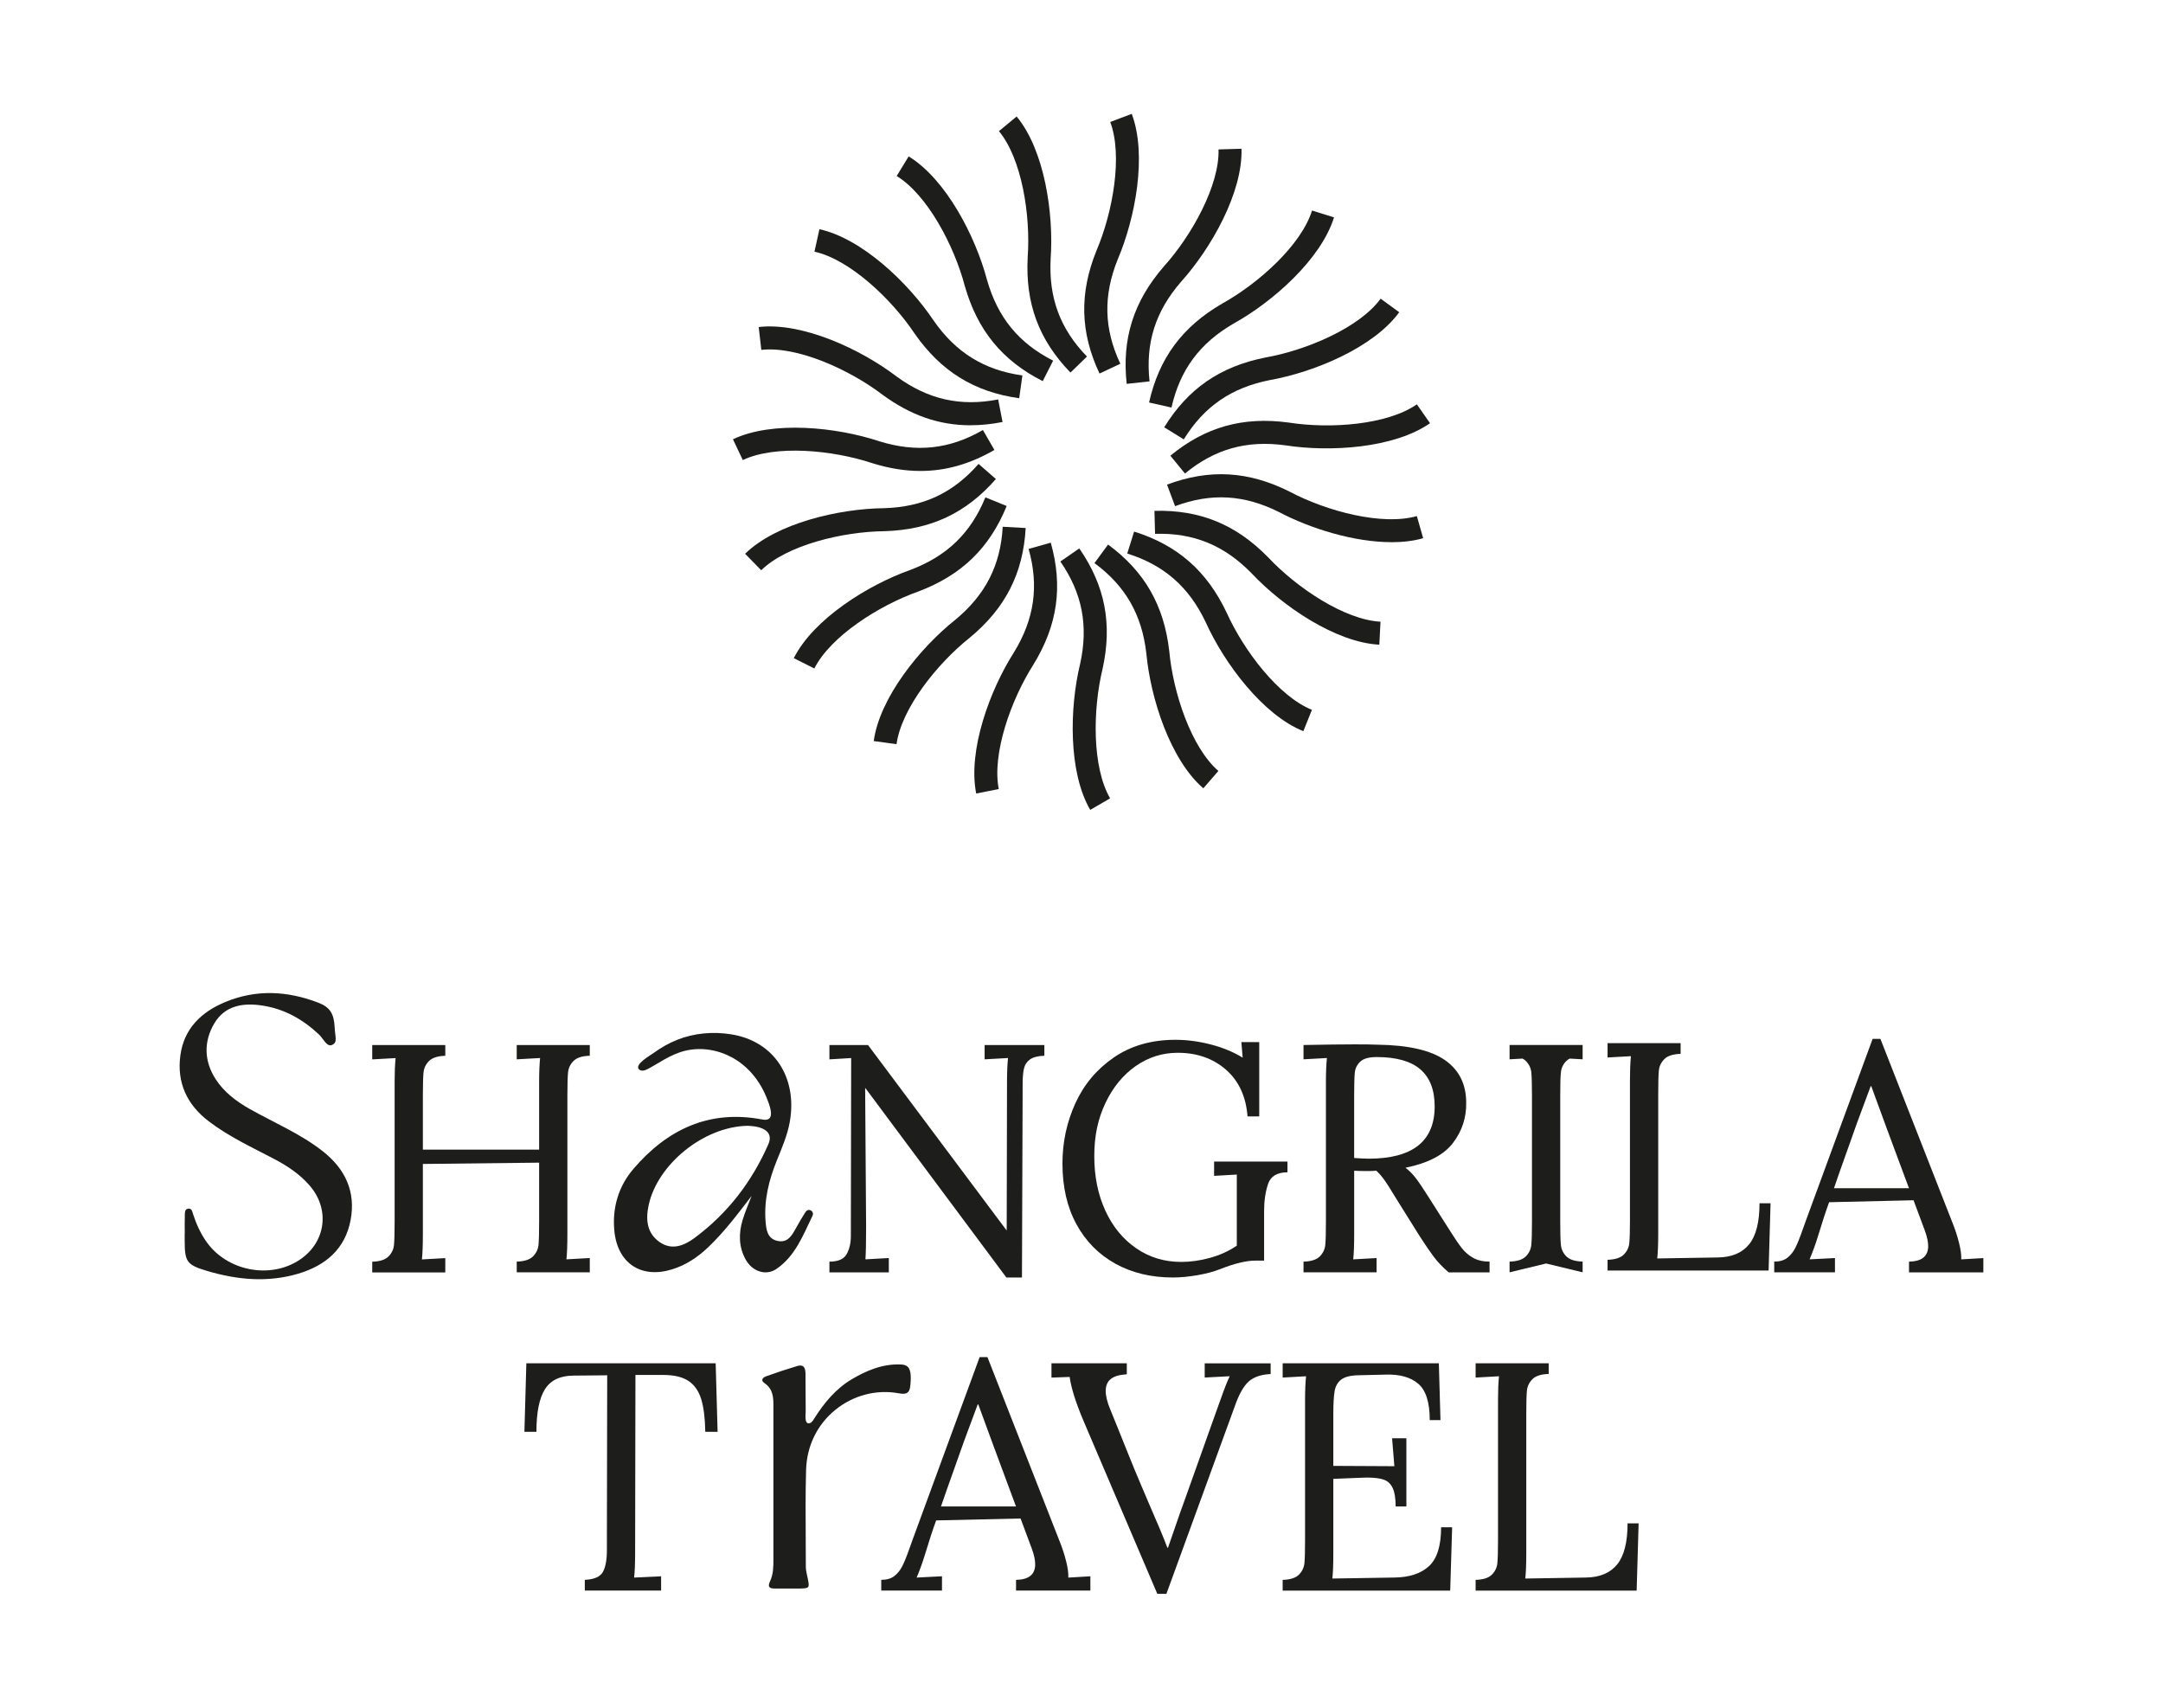 <svg width="76" height="60" viewBox="0 0 76 60" fill="none" xmlns="http://www.w3.org/2000/svg">
<path d="M37.613 13.09C36.502 11.946 36.024 10.659 36.109 9.04C36.216 7.567 35.903 5.577 35.099 4.608L35.721 4.093C36.704 5.279 37.029 7.515 36.916 9.091C36.843 10.461 37.248 11.556 38.192 12.527L37.612 13.09H37.613Z" fill="#1D1D1B"/>
<path d="M36.637 13.391C35.215 12.669 34.345 11.607 33.9 10.049C33.523 8.621 32.58 6.84 31.506 6.185L31.927 5.495C33.242 6.299 34.276 8.308 34.68 9.834C35.056 11.155 35.795 12.058 37.003 12.671L36.637 13.392V13.391Z" fill="#1D1D1B"/>
<path d="M35.811 13.992C34.231 13.771 33.063 13.049 32.136 11.719C31.316 10.492 29.847 9.114 28.617 8.842L28.792 8.053C30.296 8.385 31.926 9.95 32.804 11.263C33.589 12.389 34.581 13.004 35.923 13.191L35.811 13.991V13.992Z" fill="#1D1D1B"/>
<path d="M34.099 14.942C32.997 14.942 31.996 14.592 31.012 13.871C29.838 12.977 28.001 12.152 26.75 12.293L26.658 11.49C28.19 11.314 30.239 12.266 31.496 13.223C32.604 14.034 33.741 14.293 35.072 14.034L35.226 14.827C34.838 14.903 34.463 14.941 34.099 14.941L34.099 14.942Z" fill="#1D1D1B"/>
<path d="M32.343 16.547C31.796 16.547 31.233 16.456 30.645 16.272C29.244 15.808 27.238 15.622 26.1 16.164L25.753 15.434C27.144 14.772 29.392 15.005 30.892 15.503C32.203 15.91 33.364 15.785 34.536 15.109L34.94 15.809C34.083 16.303 33.233 16.547 32.343 16.547V16.547Z" fill="#1D1D1B"/>
<path d="M26.746 20.035L26.18 19.457C27.282 18.38 29.483 17.871 31.063 17.855C32.435 17.814 33.492 17.32 34.383 16.299L34.992 16.83C33.943 18.032 32.7 18.614 31.079 18.663C29.604 18.678 27.646 19.154 26.746 20.036L26.746 20.035Z" fill="#1D1D1B"/>
<path d="M28.613 23.487L27.891 23.124C28.583 21.747 30.5 20.551 31.988 20.023C33.273 19.539 34.112 18.728 34.623 17.474L35.371 17.778C34.769 19.256 33.783 20.21 32.266 20.782C30.875 21.276 29.178 22.362 28.613 23.487Z" fill="#1D1D1B"/>
<path d="M31.501 26.146L30.7 26.037C30.907 24.511 32.332 22.756 33.569 21.773C34.626 20.898 35.157 19.859 35.232 18.507L36.039 18.552C35.949 20.145 35.326 21.368 34.077 22.402C32.922 23.32 31.67 24.899 31.501 26.147V26.146Z" fill="#1D1D1B"/>
<path d="M34.3 27.88C34 26.369 34.779 24.247 35.629 22.916C36.345 21.746 36.509 20.59 36.142 19.286L36.92 19.066C37.353 20.602 37.16 21.962 36.314 23.344C35.52 24.588 34.849 26.488 35.093 27.723L34.3 27.88Z" fill="#1D1D1B"/>
<path d="M38.306 28.454C37.532 27.122 37.579 24.863 37.951 23.328C38.248 21.988 38.028 20.842 37.257 19.728L37.922 19.268C38.83 20.58 39.09 21.928 38.738 23.511C38.391 24.945 38.372 26.96 39.005 28.049L38.306 28.455V28.454Z" fill="#1D1D1B"/>
<path d="M42.28 27.697C41.116 26.689 40.427 24.537 40.279 22.964C40.125 21.599 39.545 20.587 38.455 19.784L38.934 19.133C40.218 20.079 40.901 21.27 41.084 22.881C41.221 24.351 41.858 26.262 42.81 27.087L42.28 27.697Z" fill="#1D1D1B"/>
<path d="M45.795 25.69C44.366 25.114 43.015 23.302 42.365 21.863C41.777 20.622 40.899 19.853 39.607 19.448L39.849 18.677C41.371 19.154 42.404 20.059 43.099 21.523C43.706 22.869 44.929 24.469 46.096 24.94L45.795 25.69Z" fill="#1D1D1B"/>
<path d="M48.464 22.651C46.925 22.57 45.06 21.295 43.978 20.144C43.019 19.162 41.943 18.715 40.585 18.756L40.563 17.948C42.16 17.907 43.428 18.425 44.561 19.585C45.572 20.66 47.248 21.778 48.506 21.843L48.464 22.651H48.464Z" fill="#1D1D1B"/>
<path d="M48.892 19.049C47.564 19.049 46.024 18.562 44.948 17.995C43.722 17.378 42.556 17.31 41.288 17.784L41.005 17.027C42.499 16.468 43.871 16.548 45.319 17.277C46.624 17.966 48.572 18.479 49.783 18.132L50.005 18.909C49.665 19.007 49.288 19.05 48.892 19.05V19.049Z" fill="#1D1D1B"/>
<path d="M41.635 16.636L41.122 16.011C42.354 14.998 43.678 14.629 45.283 14.847C46.742 15.076 48.751 14.927 49.783 14.206L50.246 14.869C48.982 15.751 46.727 15.89 45.166 15.647C43.806 15.46 42.682 15.775 41.636 16.636H41.635Z" fill="#1D1D1B"/>
<path d="M41.594 15.437L40.906 15.013C41.742 13.655 42.872 12.876 44.463 12.561C45.916 12.303 47.768 11.511 48.511 10.494L49.164 10.97C48.255 12.215 46.167 13.079 44.612 13.355C43.266 13.622 42.304 14.283 41.594 15.437V15.437Z" fill="#1D1D1B"/>
<path d="M41.162 14.319L40.374 14.141C40.724 12.585 41.54 11.481 42.942 10.667C44.233 9.951 45.727 8.601 46.1 7.397L46.872 7.637C46.416 9.109 44.722 10.604 43.341 11.37C42.154 12.059 41.459 12.997 41.162 14.319Z" fill="#1D1D1B"/>
<path d="M39.588 13.488C39.414 11.902 39.828 10.593 40.889 9.367C41.878 8.271 42.852 6.509 42.815 5.25L43.622 5.226C43.669 6.765 42.552 8.73 41.495 9.903C40.596 10.94 40.244 12.053 40.391 13.399L39.587 13.487L39.588 13.488Z" fill="#1D1D1B"/>
<path d="M38.633 13.124C37.954 11.681 37.919 10.308 38.526 8.806C39.105 7.447 39.454 5.463 39.01 4.286L39.765 4C40.31 5.441 39.892 7.662 39.272 9.115C38.759 10.388 38.787 11.555 39.364 12.78L38.633 13.124Z" fill="#1D1D1B"/>
<path d="M18.494 47.898L18.426 50.305H18.848C18.848 49.62 18.949 49.12 19.151 48.804C19.352 48.489 19.689 48.331 20.16 48.331L21.335 48.32L21.324 54.104V54.458C21.324 54.808 21.276 55.066 21.181 55.234C21.086 55.401 20.875 55.492 20.548 55.507V55.884H23.229V55.382L22.281 55.427C22.304 55.23 22.316 54.93 22.316 54.526L22.327 48.308H23.297C23.685 48.308 23.984 48.379 24.193 48.52C24.402 48.66 24.55 48.874 24.638 49.158C24.725 49.443 24.773 49.825 24.781 50.305H25.214L25.146 47.898H18.494Z" fill="#1D1D1B"/>
<path d="M37.456 54.84C37.395 54.6 37.322 54.378 37.239 54.172L34.695 47.681H34.421L32.071 54.081L31.957 54.4C31.858 54.682 31.772 54.892 31.7 55.033C31.628 55.174 31.535 55.288 31.421 55.375C31.307 55.463 31.154 55.507 30.964 55.507V55.884H33.098V55.381L32.208 55.427C32.322 55.154 32.417 54.891 32.493 54.64C32.645 54.138 32.778 53.731 32.893 53.419L35.859 53.351L36.259 54.423C36.335 54.636 36.373 54.816 36.373 54.96C36.373 55.318 36.149 55.5 35.7 55.508V55.884H38.312V55.382L37.537 55.428C37.544 55.276 37.518 55.08 37.457 54.84L37.456 54.84ZM33.063 52.928L33.257 52.369L33.873 50.635L34.352 49.346H34.375L34.889 50.749L35.698 52.928H33.063V52.928Z" fill="#1D1D1B"/>
<path d="M42.329 48.399L43.208 48.353C43.132 48.505 43.021 48.787 42.876 49.198L42.614 49.928L41.61 52.747L41.462 53.157L41.039 54.378H41.017C40.895 54.051 40.686 53.549 40.389 52.872L40.093 52.176C39.956 51.856 39.809 51.503 39.654 51.115C39.498 50.727 39.382 50.438 39.306 50.248L39.01 49.518C38.903 49.26 38.85 49.043 38.85 48.868C38.85 48.692 38.909 48.546 39.027 48.452C39.145 48.356 39.329 48.301 39.58 48.286L39.592 48.275V47.898H36.945V48.401L37.584 48.378C37.637 48.766 37.8 49.283 38.074 49.93L40.664 55.999H40.983L43.391 49.394C43.535 48.983 43.697 48.698 43.875 48.538C44.054 48.379 44.311 48.291 44.646 48.276V47.9H42.329V48.402V48.399Z" fill="#1D1D1B"/>
<path d="M50.214 55.022C49.932 55.284 49.525 55.419 48.993 55.426L46.814 55.461C46.837 55.263 46.848 54.966 46.848 54.571V51.959L47.681 51.925L48.035 51.913C48.285 51.913 48.481 51.938 48.622 51.987C48.763 52.037 48.867 52.136 48.936 52.285C49.004 52.433 49.038 52.648 49.038 52.929H49.415V50.533H48.913L48.993 51.514L46.848 51.503V49.677C46.848 49.312 46.864 49.045 46.894 48.873C46.924 48.702 47 48.569 47.122 48.473C47.243 48.378 47.441 48.327 47.715 48.319L48.697 48.296C49.184 48.281 49.562 48.387 49.831 48.616C50.101 48.844 50.236 49.27 50.236 49.894H50.613L50.556 47.898H45.068V48.4L45.89 48.354C45.867 48.582 45.855 48.856 45.855 49.176V54.105C45.855 54.493 45.848 54.765 45.833 54.921C45.817 55.076 45.753 55.212 45.639 55.325C45.525 55.439 45.334 55.501 45.068 55.508V55.885H50.955L51.023 53.66H50.635C50.635 54.306 50.495 54.76 50.213 55.023L50.214 55.022Z" fill="#1D1D1B"/>
<path d="M56.822 54.965C56.578 55.265 56.214 55.419 55.727 55.426L53.593 55.461C53.616 55.263 53.628 54.966 53.628 54.571V49.677C53.628 49.288 53.635 49.017 53.65 48.861C53.666 48.705 53.73 48.57 53.844 48.456C53.958 48.342 54.148 48.281 54.415 48.273V47.898H51.848V48.4L52.669 48.354C52.646 48.582 52.635 48.856 52.635 49.176V54.105C52.635 54.493 52.627 54.765 52.612 54.921C52.597 55.076 52.532 55.212 52.418 55.325C52.304 55.439 52.114 55.501 51.848 55.508V55.885H57.506L57.575 53.523H57.187C57.187 54.184 57.065 54.665 56.821 54.966L56.822 54.965Z" fill="#1D1D1B"/>
<path d="M31.582 48.953C31.735 48.981 31.826 48.973 31.886 48.928C31.939 48.889 31.971 48.815 31.983 48.703C32.021 48.348 31.999 48.143 31.911 48.039C31.86 47.979 31.784 47.948 31.671 47.941C30.987 47.904 30.397 48.187 29.959 48.441C29.369 48.782 28.95 49.297 28.592 49.866C28.569 49.904 28.544 49.942 28.51 49.97C28.475 49.998 28.428 50.016 28.386 50.004C28.274 49.974 28.304 49.708 28.308 49.618C28.309 49.587 28.31 49.557 28.309 49.528C28.305 49.291 28.305 49.054 28.305 48.818C28.305 48.629 28.305 48.441 28.302 48.252C28.301 48.167 28.286 48.056 28.219 48.005C28.172 47.971 28.103 47.967 28.014 47.994C27.664 48.098 27.307 48.216 26.922 48.354C26.843 48.382 26.79 48.429 26.784 48.476C26.777 48.526 26.824 48.569 26.864 48.597C27.175 48.811 27.175 49.12 27.175 49.418C27.175 51.212 27.175 52.998 27.175 54.783C27.175 55.038 27.175 55.303 27.059 55.551C27.014 55.646 27.004 55.715 27.029 55.754C27.054 55.794 27.122 55.816 27.226 55.812C27.281 55.812 27.337 55.812 27.392 55.812C27.482 55.812 27.571 55.812 27.662 55.812C27.758 55.812 27.855 55.815 27.952 55.813C28.201 55.813 28.351 55.813 28.394 55.759C28.437 55.705 28.406 55.565 28.349 55.309C28.332 55.229 28.314 55.137 28.314 55.045C28.314 54.721 28.311 54.396 28.31 54.071C28.305 53.275 28.3 52.453 28.323 51.643C28.348 50.799 28.715 50.048 29.357 49.529C29.986 49.02 30.798 48.809 31.582 48.953L31.582 48.953Z" fill="#1D1D1B"/>
<path d="M18.921 43.738C18.905 43.894 18.841 44.029 18.727 44.143C18.613 44.257 18.422 44.319 18.156 44.326V44.702H20.723V44.2L19.902 44.246C19.925 44.048 19.936 43.748 19.936 43.345V38.496C19.936 38.108 19.944 37.837 19.959 37.68C19.974 37.524 20.039 37.389 20.153 37.275C20.267 37.161 20.456 37.1 20.723 37.093V36.717H18.156V37.219L18.977 37.173C18.955 37.401 18.943 37.675 18.943 37.995V40.391H14.858V38.498C14.858 38.109 14.866 37.838 14.881 37.682C14.896 37.526 14.961 37.391 15.075 37.277C15.189 37.163 15.379 37.102 15.646 37.094V36.718H13.079V37.221L13.9 37.175C13.877 37.403 13.866 37.677 13.866 37.997V42.926C13.866 43.314 13.858 43.586 13.843 43.741C13.828 43.897 13.763 44.032 13.649 44.146C13.535 44.26 13.345 44.322 13.079 44.329V44.706H15.646V44.203L14.824 44.249C14.847 44.051 14.858 43.751 14.858 43.348V40.895L18.943 40.849V42.926C18.943 43.314 18.936 43.586 18.921 43.741V43.738Z" fill="#1D1D1B"/>
<path d="M31.23 44.2L30.409 44.246C30.424 44.003 30.432 43.626 30.432 43.116L30.398 38.233H30.409L35.361 44.885H35.908L35.931 38.496V38.097C35.931 37.869 35.946 37.686 35.977 37.549C36.007 37.413 36.077 37.304 36.188 37.224C36.298 37.145 36.468 37.1 36.695 37.093V36.717H34.596V37.219L35.418 37.173C35.395 37.401 35.383 37.675 35.383 37.995L35.372 43.22H35.361L30.5 36.718H29.143V37.22L29.907 37.174L29.896 43.426C29.896 43.677 29.846 43.89 29.747 44.065C29.649 44.24 29.447 44.327 29.143 44.327V44.704H31.23V44.202V44.2Z" fill="#1D1D1B"/>
<path d="M39.191 44.4C39.777 44.723 40.45 44.884 41.211 44.884C41.469 44.884 41.755 44.858 42.066 44.804C42.377 44.751 42.648 44.679 42.876 44.588C43.378 44.39 43.788 44.291 44.108 44.291H44.416V42.545C44.416 42.196 44.461 41.881 44.553 41.604C44.644 41.327 44.872 41.188 45.237 41.188V40.811H42.659V41.313L43.457 41.267V43.766C43.175 43.956 42.861 44.099 42.516 44.194C42.169 44.289 41.833 44.337 41.506 44.337C40.913 44.337 40.384 44.177 39.921 43.857C39.457 43.537 39.095 43.097 38.837 42.534C38.578 41.971 38.449 41.332 38.449 40.617C38.449 39.902 38.58 39.304 38.842 38.752C39.104 38.201 39.458 37.769 39.903 37.457C40.349 37.145 40.841 36.989 41.381 36.989C42.058 36.989 42.622 37.187 43.075 37.582C43.528 37.978 43.78 38.526 43.834 39.225H44.245V36.613H43.617L43.663 37.161C43.343 36.963 42.972 36.809 42.551 36.699C42.128 36.589 41.712 36.533 41.301 36.533C40.457 36.533 39.734 36.741 39.134 37.155C38.533 37.569 38.082 38.107 37.782 38.769C37.481 39.431 37.331 40.134 37.331 40.879C37.331 41.701 37.494 42.412 37.822 43.012C38.148 43.613 38.605 44.075 39.191 44.399L39.191 44.4Z" fill="#1D1D1B"/>
<path d="M52.338 44.326C52.11 44.326 51.918 44.282 51.762 44.194C51.607 44.107 51.473 43.993 51.363 43.852C51.253 43.712 51.114 43.508 50.947 43.242L50.171 42.021C49.989 41.732 49.843 41.519 49.737 41.382C49.631 41.245 49.513 41.127 49.383 41.028C50.174 40.868 50.729 40.579 51.049 40.161C51.369 39.743 51.525 39.272 51.517 38.747C51.517 38.093 51.268 37.593 50.77 37.246C50.271 36.9 49.486 36.72 48.414 36.705C48.231 36.697 47.957 36.693 47.593 36.693C47.189 36.693 46.592 36.701 45.801 36.716V37.218L46.623 37.173C46.6 37.401 46.588 37.675 46.588 37.995V42.923C46.588 43.312 46.581 43.584 46.566 43.739C46.55 43.895 46.486 44.03 46.372 44.144C46.258 44.258 46.067 44.32 45.801 44.327V44.703H48.368V44.201L47.547 44.247C47.57 44.049 47.581 43.749 47.581 43.346V41.132C47.68 41.14 47.832 41.144 48.038 41.144C48.182 41.144 48.288 41.14 48.358 41.132C48.464 41.231 48.563 41.345 48.654 41.475C48.745 41.604 48.851 41.771 48.974 41.977L49.122 42.216L49.886 43.437C50.076 43.734 50.242 43.975 50.382 44.162C50.523 44.349 50.696 44.529 50.901 44.704H52.338V44.327V44.326ZM48.083 40.709C47.976 40.709 47.809 40.701 47.58 40.686V38.496C47.58 38.108 47.588 37.838 47.603 37.686C47.618 37.534 47.683 37.405 47.797 37.298C47.911 37.192 48.101 37.139 48.367 37.139C49.059 37.139 49.573 37.283 49.907 37.572C50.242 37.862 50.409 38.295 50.409 38.873C50.409 40.097 49.634 40.71 48.082 40.71L48.083 40.709Z" fill="#1D1D1B"/>
<path d="M68.911 44.246C68.919 44.094 68.892 43.898 68.831 43.659C68.77 43.42 68.698 43.197 68.615 42.991L66.071 36.5H65.797L63.447 42.9L63.333 43.219C63.234 43.501 63.148 43.712 63.076 43.853C63.004 43.993 62.91 44.107 62.796 44.195C62.682 44.282 62.53 44.326 62.34 44.326V44.703H64.474V44.201L63.583 44.246C63.697 43.973 63.792 43.71 63.869 43.459C64.021 42.957 64.154 42.551 64.269 42.239L67.235 42.17L67.635 43.243C67.711 43.456 67.749 43.635 67.749 43.779C67.749 44.137 67.525 44.319 67.076 44.327V44.704H69.688V44.202L68.912 44.247L68.911 44.246ZM64.439 41.748L64.632 41.189L65.249 39.454L65.728 38.165H65.751L66.264 39.568L67.074 41.747H64.439V41.748Z" fill="#1D1D1B"/>
<path d="M61.458 43.719C61.214 44.019 60.849 44.173 60.362 44.18L58.229 44.215C58.252 44.017 58.264 43.72 58.264 43.325V38.431C58.264 38.042 58.271 37.771 58.286 37.615C58.301 37.459 58.366 37.324 58.48 37.21C58.594 37.096 58.784 37.035 59.051 37.027V36.651H56.484V37.154L57.305 37.108C57.282 37.336 57.271 37.61 57.271 37.93V42.859C57.271 43.247 57.263 43.519 57.248 43.675C57.233 43.83 57.168 43.965 57.054 44.079C56.94 44.193 56.749 44.255 56.484 44.262V44.639H62.142L62.211 42.277H61.823C61.823 42.938 61.701 43.419 61.457 43.72L61.458 43.719Z" fill="#1D1D1B"/>
<path d="M55.608 44.702V44.325C55.342 44.318 55.151 44.257 55.037 44.143C54.923 44.029 54.859 43.894 54.844 43.738C54.828 43.583 54.821 43.31 54.821 42.922V38.496C54.821 38.108 54.828 37.836 54.844 37.68C54.859 37.524 54.923 37.389 55.037 37.275C55.069 37.243 55.109 37.216 55.153 37.193L55.608 37.218V36.716H53.041V37.218L53.496 37.193C53.54 37.216 53.58 37.243 53.611 37.275C53.725 37.389 53.79 37.524 53.805 37.68C53.82 37.836 53.828 38.108 53.828 38.496V42.922C53.828 43.31 53.82 43.583 53.805 43.738C53.79 43.894 53.725 44.029 53.611 44.143C53.498 44.257 53.307 44.319 53.041 44.325V44.702L54.325 44.392L55.609 44.702H55.608Z" fill="#1D1D1B"/>
<path d="M6.492 43.334C6.492 43.125 6.486 42.917 6.494 42.709C6.498 42.612 6.482 42.476 6.625 42.464C6.741 42.455 6.758 42.575 6.784 42.657C6.893 42.995 7.037 43.314 7.238 43.607C7.958 44.658 9.501 44.961 10.543 44.253C11.448 43.639 11.6 42.495 10.889 41.664C10.534 41.25 10.09 40.959 9.611 40.708C8.835 40.302 8.038 39.932 7.338 39.399C6.567 38.813 6.207 38.035 6.338 37.076C6.467 36.129 7.086 35.545 7.931 35.199C9.011 34.756 10.097 34.812 11.182 35.228C11.606 35.39 11.736 35.626 11.759 36.103C11.776 36.453 11.871 36.623 11.665 36.714C11.482 36.794 11.358 36.487 11.212 36.35C10.645 35.817 9.999 35.449 9.222 35.33C8.542 35.225 7.906 35.326 7.532 35.953C7.152 36.591 7.167 37.282 7.578 37.917C7.873 38.373 8.301 38.696 8.776 38.964C9.64 39.452 10.565 39.835 11.35 40.456C12.13 41.072 12.505 41.869 12.32 42.861C12.13 43.88 11.443 44.462 10.486 44.748C9.41 45.069 8.335 44.968 7.278 44.654C6.552 44.438 6.49 44.329 6.489 43.57C6.489 43.491 6.489 43.413 6.489 43.335C6.49 43.335 6.492 43.335 6.492 43.335L6.492 43.334Z" fill="#1D1D1B"/>
<path d="M22.977 37.438C23.485 37.134 23.898 36.881 24.507 36.859C25.076 36.84 25.645 37.042 26.087 37.396C26.46 37.695 26.745 38.097 26.925 38.54C27.03 38.797 27.297 39.432 26.791 39.334C24.921 38.974 23.44 39.684 22.255 41.07C21.736 41.676 21.507 42.429 21.586 43.245C21.694 44.377 22.518 44.933 23.606 44.601C24.093 44.452 24.506 44.178 24.876 43.828C25.454 43.279 25.926 42.648 26.409 42.017C26.301 42.303 26.175 42.584 26.089 42.877C25.951 43.342 25.957 43.808 26.195 44.244C26.425 44.669 26.906 44.839 27.282 44.583C27.942 44.133 28.217 43.4 28.549 42.715C28.582 42.647 28.562 42.565 28.486 42.526C28.407 42.485 28.337 42.529 28.297 42.592C28.18 42.778 28.067 42.967 27.961 43.16C27.822 43.412 27.675 43.671 27.33 43.601C26.968 43.528 26.924 43.222 26.9 42.919C26.839 42.169 27.016 41.462 27.294 40.775C27.475 40.326 27.669 39.885 27.753 39.401C28.019 37.855 27.199 36.584 25.701 36.342C25.059 36.238 24.399 36.293 23.792 36.534C23.496 36.652 23.217 36.812 22.961 36.999C22.849 37.081 22.28 37.399 22.453 37.572C22.491 37.61 22.549 37.621 22.602 37.615C22.655 37.608 22.704 37.585 22.752 37.562C22.828 37.524 22.903 37.483 22.976 37.438H22.977ZM24.415 43.487C24.05 43.757 23.622 43.942 23.189 43.648C22.728 43.335 22.682 42.856 22.79 42.348C23.092 40.924 24.712 39.579 26.274 39.554C26.331 39.561 26.512 39.561 26.678 39.61C26.974 39.698 27.137 39.885 26.995 40.207C26.418 41.52 25.57 42.627 24.415 43.486V43.487Z" fill="#1D1D1B"/>
</svg>
